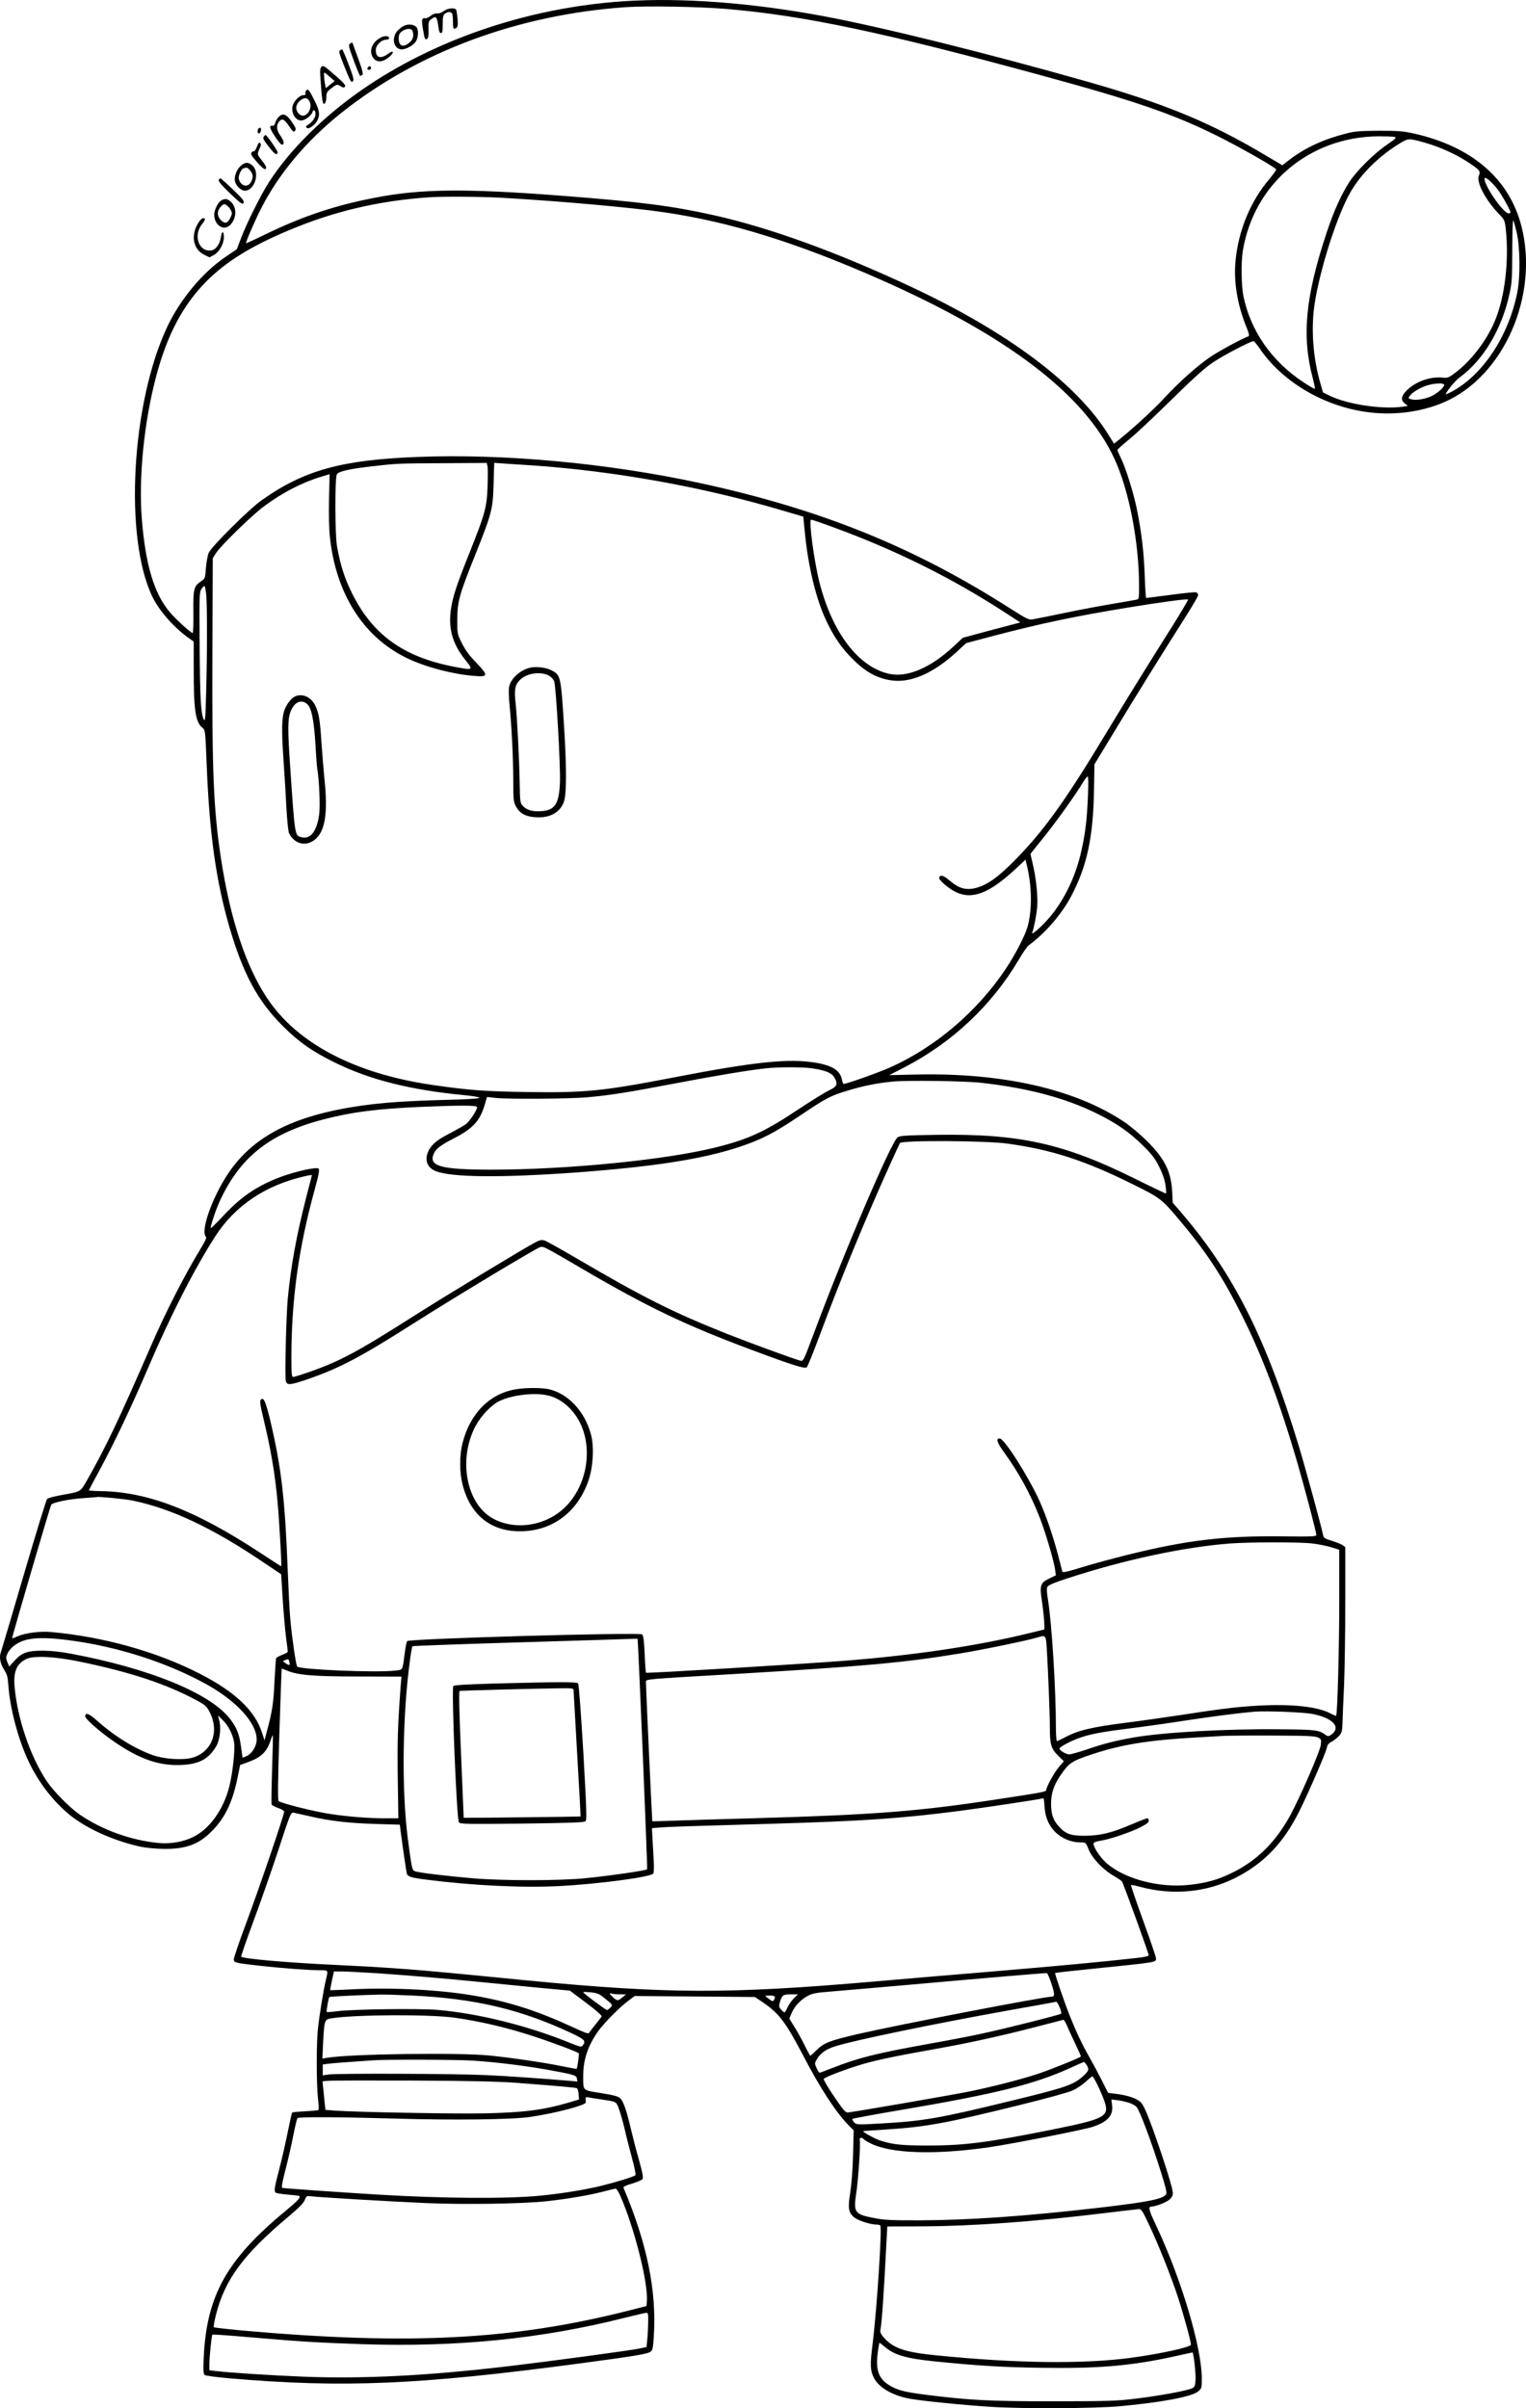 <?xml version="1.0" encoding="UTF-8"?>
<svg xmlns="http://www.w3.org/2000/svg" version="1.0" viewBox="0 0 1265.524 1997.118" preserveAspectRatio="xMidYMid meet">
  <g transform="translate(-155.344,1998.934) scale(0.1,-0.1)" fill="#000000" stroke="none">
    <path d="M6725 19979 c-791 -53 -1570 -317 -2175 -738 -315 -219 -590 -492 -762 -756 -68 -104 -191 -350 -238 -477 l-33 -86 -86 -58 c-194 -130 -381 -353 -491 -586 -297 -631 -359 -1744 -124 -2235 57 -120 186 -265 312 -352 l32 -22 0 -237 c0 -337 15 -432 73 -479 23 -18 23 -23 35 -318 23 -566 77 -949 187 -1331 114 -391 235 -616 444 -824 135 -135 248 -213 436 -305 288 -141 623 -225 1067 -268 70 -6 128 -16 128 -22 0 -6 -100 -13 -267 -17 -323 -8 -531 -22 -718 -49 -565 -81 -903 -257 -1110 -578 -128 -198 -219 -463 -174 -508 7 -7 -2 -30 -31 -78 -142 -232 -302 -544 -430 -840 -258 -594 -369 -827 -521 -1095 -61 -106 -48 -99 -213 -129 -60 -11 -115 -25 -122 -33 -7 -7 -94 -290 -193 -628 -99 -338 -185 -628 -191 -645 -15 -40 -4 -95 30 -147 23 -36 28 -58 33 -128 13 -187 81 -445 167 -627 89 -191 233 -369 385 -478 142 -101 347 -188 545 -231 43 -9 126 -17 195 -18 183 -1 289 38 398 150 106 107 169 239 209 434 l23 112 61 22 c116 42 161 86 194 189 7 21 14 37 16 35 2 -3 -1 -129 -6 -281 -5 -153 -7 -284 -4 -292 3 -8 28 -21 55 -30 27 -9 49 -23 49 -30 0 -28 -204 -626 -310 -911 -61 -163 -110 -306 -108 -318 3 -24 17 -27 225 -50 171 -19 396 -36 486 -36 76 0 73 4 52 -85 -18 -75 -52 -281 -65 -400 -13 -115 -13 -452 0 -574 6 -52 8 -97 4 -100 -3 -3 -52 -8 -109 -11 -57 -3 -106 -7 -109 -11 -3 -3 -19 -75 -36 -160 -17 -84 -48 -222 -70 -306 -43 -163 -46 -188 -28 -199 6 -4 52 -11 100 -15 49 -4 91 -9 94 -12 12 -12 -17 -43 -114 -123 -488 -402 -655 -702 -679 -1214 -5 -109 -3 -137 8 -147 8 -6 97 -18 199 -27 952 -82 1578 -55 2920 124 448 60 548 77 577 95 18 12 22 27 28 122 26 379 -54 773 -251 1239 -4 8 23 21 70 34 42 13 81 29 87 37 9 11 3 47 -29 161 -23 81 -53 197 -67 257 -35 152 -62 228 -88 253 -17 16 -54 26 -159 43 -157 25 -148 15 -148 144 0 133 40 251 124 369 51 71 178 199 252 254 l51 38 499 -4 498 -4 74 -50 c129 -90 182 -161 326 -435 141 -271 268 -465 373 -575 l46 -46 -5 -204 c-3 -121 -13 -246 -23 -310 -21 -130 -16 -166 30 -206 32 -28 137 -62 194 -62 11 0 22 -3 25 -8 15 -24 -29 -701 -64 -981 -22 -173 -20 -221 11 -282 41 -81 156 -147 299 -173 106 -19 438 -52 670 -67 266 -17 860 -14 1070 5 348 32 598 79 650 123 29 24 30 28 30 107 0 258 -171 831 -382 1276 -57 120 -64 150 -35 150 33 0 119 33 147 56 21 18 30 35 30 57 0 55 -170 564 -231 694 -26 54 -36 65 -82 88 -32 15 -87 30 -138 37 l-86 11 -51 101 c-28 56 -74 142 -102 191 -63 111 -110 210 -162 340 -47 117 -129 357 -124 362 2 2 133 17 292 33 569 58 544 54 544 90 0 11 -48 151 -106 311 -58 160 -104 293 -101 295 2 3 38 -4 78 -15 267 -72 545 -46 784 73 239 120 403 290 537 561 72 144 219 484 225 519 4 24 14 37 38 50 19 10 46 31 61 47 25 26 28 37 31 111 1 46 7 186 13 313 5 126 10 435 10 687 l0 457 -22 16 c-13 9 -53 25 -90 36 -61 19 -67 23 -73 52 -17 81 -143 543 -200 732 -272 898 -540 1430 -976 1939 l-70 81 -4 83 c-8 173 -60 279 -209 428 -59 58 -140 127 -195 163 -406 269 -1006 405 -1719 389 l-224 -5 130 67 c394 205 719 511 942 887 35 60 73 115 85 123 134 97 276 261 353 409 130 248 181 484 188 874 l4 218 162 267 c175 290 392 639 579 933 66 103 119 194 119 203 0 9 -7 19 -16 23 -9 3 -104 -6 -212 -21 -109 -14 -200 -26 -203 -26 -3 0 -9 80 -12 178 -7 198 -25 354 -63 547 -28 142 -96 360 -138 442 -14 29 -26 56 -26 61 0 4 42 42 92 83 51 40 210 189 353 330 200 196 283 270 355 318 89 58 305 171 329 171 5 0 29 -28 52 -62 183 -269 516 -470 869 -523 226 -35 464 -6 660 79 494 214 788 883 641 1459 -101 394 -411 661 -892 769 -89 20 -131 23 -289 23 -156 -1 -199 -4 -273 -23 -182 -46 -334 -115 -464 -213 l-65 -50 -117 69 c-476 285 -845 438 -1506 626 -825 234 -1686 448 -2175 540 -603 113 -1186 157 -1665 125z m855 -64 c642 -55 1298 -193 2610 -551 782 -213 1089 -319 1455 -500 178 -88 487 -263 492 -280 1 -5 -24 -40 -56 -79 -157 -183 -257 -427 -281 -677 -17 -174 15 -366 89 -548 19 -46 27 -76 20 -79 -48 -16 -241 -120 -314 -169 -109 -73 -268 -215 -391 -349 -84 -91 -250 -243 -365 -336 l-47 -37 -48 77 c-262 421 -834 849 -1633 1223 -617 289 -1171 490 -1640 595 -346 77 -603 110 -1246 160 -815 63 -1181 59 -1565 -16 -327 -63 -593 -152 -899 -300 -90 -44 -165 -78 -167 -77 -5 6 65 169 120 279 148 294 378 569 671 803 638 507 1465 814 2360 876 177 12 610 4 835 -15z m5538 -1061 c20 -6 12 -13 -60 -63 -108 -73 -253 -217 -313 -309 -70 -109 -129 -240 -190 -423 -177 -534 -208 -860 -113 -1212 11 -43 18 -80 16 -82 -3 -3 -46 22 -96 55 -262 173 -437 424 -497 714 -17 86 -20 280 -5 373 91 557 551 947 1125 952 61 0 120 -2 133 -5z m259 -50 c115 -33 244 -91 339 -152 107 -69 118 -82 103 -116 -26 -55 52 -204 168 -324 43 -45 46 -51 54 -122 28 -262 -7 -562 -90 -761 -68 -164 -200 -336 -333 -434 -52 -39 -60 -42 -106 -37 -98 9 -215 -32 -289 -103 -50 -49 -56 -83 -18 -113 l24 -19 -46 -7 c-171 -23 -456 20 -603 92 l-55 27 -23 80 c-60 211 -77 448 -47 650 44 293 189 745 301 936 87 149 233 293 404 398 73 45 77 45 217 5z m597 -386 c34 -44 106 -174 106 -190 0 -5 -7 -8 -16 -8 -46 0 -219 257 -197 293 7 11 66 -41 107 -95z m-8274 -68 c468 -26 1090 -81 1360 -121 549 -80 1099 -251 1790 -556 1060 -468 1697 -954 1944 -1485 122 -261 206 -693 206 -1065 0 -98 -1 -103 -22 -107 -13 -3 -106 -19 -207 -36 -101 -17 -281 -51 -400 -76 -119 -25 -233 -48 -253 -51 -33 -5 -50 3 -185 89 -800 512 -1575 825 -2578 1042 -761 164 -1616 244 -2334 216 -635 -24 -945 -110 -1296 -358 -106 -75 -419 -386 -441 -438 -9 -21 -19 -78 -23 -126 -6 -85 -7 -87 -41 -110 -60 -41 -65 -62 -63 -255 1 -95 -1 -173 -6 -173 -15 0 -136 110 -188 171 -132 155 -204 396 -234 782 -26 341 19 791 117 1166 92 352 225 603 423 801 162 161 365 287 676 418 375 158 745 246 1165 275 109 8 420 6 590 -3z m8432 -291 c28 -124 30 -361 5 -492 -73 -369 -291 -695 -554 -831 -18 -9 -34 -16 -37 -16 -16 0 73 111 112 139 197 143 350 400 414 694 20 90 22 131 23 359 0 141 3 254 8 249 4 -4 17 -50 29 -102z m-602 -1262 c0 -21 -61 -74 -110 -95 -55 -24 -126 -35 -163 -24 -26 7 -27 8 -12 29 21 30 97 74 154 89 63 17 131 18 131 1z m-7934 -673 c4 -14 4 -89 1 -167 -6 -173 -21 -229 -146 -542 -49 -121 -103 -263 -119 -316 -80 -250 -57 -412 83 -586 66 -82 63 -84 -95 -53 -418 80 -674 263 -845 605 -65 130 -98 235 -127 395 -17 100 -18 565 -1 596 15 25 108 46 318 69 184 21 192 21 577 23 l348 2 6 -26z m369 6 c688 -47 1426 -180 2090 -378 l160 -47 13 -130 c27 -282 93 -554 177 -732 65 -137 128 -229 224 -324 102 -101 194 -152 308 -171 163 -27 353 54 549 234 l80 74 234 62 c386 101 666 160 1097 231 288 47 501 76 509 68 3 -3 -70 -126 -164 -274 -207 -329 -334 -534 -527 -853 -323 -536 -502 -785 -729 -1018 -152 -156 -241 -221 -341 -247 -80 -20 -139 -4 -214 60 -53 45 -80 53 -89 27 -6 -19 73 -88 137 -120 138 -67 281 -11 503 197 l76 71 17 -71 c37 -167 37 -360 -1 -489 -22 -75 -103 -231 -180 -346 -237 -354 -584 -650 -959 -817 -93 -42 -361 -137 -385 -137 -4 0 -11 15 -14 34 -14 76 -76 117 -212 141 -225 39 -502 11 -1199 -124 -576 -111 -721 -125 -1203 -118 -348 5 -479 15 -777 58 -647 93 -1126 344 -1376 720 -177 266 -306 656 -383 1159 -62 407 -75 717 -71 1728 l3 762 27 43 c43 65 299 315 400 389 150 112 318 198 476 245 l66 20 -5 -207 c-3 -133 0 -249 8 -321 51 -462 273 -815 625 -991 150 -76 389 -140 570 -154 119 -10 121 2 18 110 -58 59 -91 105 -119 161 -39 79 -39 79 -38 200 1 148 15 199 151 539 136 340 144 373 150 584 l5 173 82 -6 c44 -3 149 -10 231 -15z m2493 -511 c526 -192 996 -426 1442 -717 l115 -75 -35 -9 c-19 -5 -127 -33 -239 -63 l-203 -55 -76 -71 c-188 -176 -381 -259 -529 -229 -255 52 -475 337 -582 753 -45 173 -93 527 -71 527 6 0 86 -27 178 -61z m-5194 -566 c8 -98 8 -489 -1 -807 -6 -220 -8 -245 -20 -222 -24 46 -31 170 -34 617 -3 401 -2 438 14 462 10 15 21 27 26 27 4 0 11 -34 15 -77z m7312 -1660 c-8 -200 -21 -308 -53 -453 -46 -210 -134 -398 -257 -549 -63 -76 -164 -167 -152 -136 14 38 34 141 41 210 7 85 -8 237 -36 356 l-20 87 109 136 c105 130 268 358 328 459 16 26 33 47 38 47 5 0 6 -64 2 -157z m-2291 -2263 c110 -16 164 -37 186 -74 34 -56 27 -77 -42 -109 -33 -16 -147 -86 -252 -156 -282 -188 -420 -252 -699 -320 -414 -102 -1221 -181 -1843 -182 -426 0 -528 28 -485 131 18 42 56 72 170 130 157 81 215 145 255 283 l17 59 71 -8 c109 -11 625 -8 767 6 183 16 355 44 725 115 321 61 593 107 745 124 107 12 303 12 385 1z m1400 -120 c387 -42 709 -127 970 -258 162 -80 268 -155 376 -262 79 -78 103 -110 137 -180 28 -56 45 -108 51 -150 5 -36 7 -67 5 -69 -1 -2 -117 53 -256 122 -592 294 -959 375 -1647 365 -252 -4 -303 -7 -323 -20 -52 -34 -444 -952 -699 -1636 -82 -219 -84 -223 -108 -217 -52 13 -414 146 -597 218 -463 184 -705 306 -1256 629 -130 76 -250 143 -267 149 -24 8 -37 6 -73 -12 -84 -43 -737 -438 -1009 -611 -484 -308 -624 -382 -892 -474 -54 -19 -105 -34 -113 -34 -11 0 -14 28 -14 158 0 482 59 905 191 1388 42 152 46 183 27 185 -53 5 -235 -41 -348 -88 -176 -73 -297 -158 -437 -309 -53 -57 -99 -102 -101 -99 -7 7 39 147 74 223 168 366 416 562 857 677 237 62 447 89 817 105 326 14 460 13 460 -2 0 -26 -61 -117 -92 -141 -18 -13 -76 -46 -127 -73 -109 -55 -154 -92 -182 -145 -38 -76 -16 -142 58 -172 131 -52 537 -56 1153 -12 644 47 1053 110 1360 211 187 62 291 115 506 260 222 149 254 166 398 209 128 39 242 62 377 75 116 11 588 5 724 -10z m225 -505 c367 -51 635 -138 1030 -333 239 -118 247 -124 408 -317 216 -257 348 -461 505 -775 173 -345 316 -727 462 -1230 63 -218 155 -568 155 -591 0 -12 -40 -14 -272 -11 -490 6 -801 -31 -1293 -153 -121 -30 -291 -76 -378 -103 -104 -33 -160 -46 -163 -38 -2 6 -17 65 -34 131 -40 155 -100 333 -155 455 -91 202 -293 520 -331 520 -33 0 -23 -33 34 -112 126 -173 224 -354 299 -547 48 -124 118 -361 127 -432 l6 -44 -52 -25 c-77 -37 -84 -56 -64 -189 9 -58 17 -135 19 -170 l2 -65 -115 -28 c-442 -109 -959 -186 -1560 -233 -353 -27 -1623 -104 -1629 -98 -3 2 -8 71 -11 154 -5 109 -11 154 -21 164 -20 19 -1937 -35 -1949 -56 -5 -7 -14 -51 -20 -98 -20 -151 -12 -139 -87 -147 -161 -17 -779 9 -805 34 -10 10 -44 245 -57 392 -6 63 -15 241 -21 395 -23 606 -53 863 -145 1253 -37 152 -53 191 -73 178 -18 -11 -15 -31 23 -190 70 -294 105 -528 124 -846 16 -254 20 -350 16 -350 -2 0 -82 51 -177 114 -533 350 -926 502 -1313 509 -58 1 -105 4 -105 6 0 2 38 74 85 160 126 234 259 512 400 841 194 454 394 843 568 1113 163 249 413 417 735 491 34 8 62 12 62 10 0 -2 -22 -91 -50 -196 -78 -306 -124 -557 -150 -828 -13 -140 -26 -647 -16 -684 9 -37 36 -34 180 15 266 92 439 183 882 465 341 217 1021 626 1050 632 27 5 34 1 349 -183 546 -319 847 -463 1400 -670 346 -129 444 -160 460 -144 7 8 57 131 110 274 180 481 369 939 567 1379 50 111 93 203 95 206 21 24 715 20 893 -5z m-7257 -2960 c325 -67 668 -230 1089 -515 l143 -96 12 -195 c7 -107 19 -249 27 -316 9 -68 16 -127 16 -131 0 -5 -20 -17 -45 -26 -25 -10 -47 -22 -51 -27 -3 -5 -9 -91 -14 -192 -8 -179 -19 -253 -62 -411 l-21 -80 -21 65 c-59 182 -223 338 -512 486 -357 184 -803 309 -1239 348 -87 8 -212 -8 -273 -35 -25 -11 -46 -19 -48 -17 -4 4 314 1089 324 1107 12 20 151 48 277 56 55 4 101 7 102 8 8 6 234 -16 296 -29z m9782 -356 c50 -5 120 -20 158 -31 l67 -21 0 -426 c0 -379 -15 -939 -26 -950 -2 -3 -21 5 -42 16 -97 54 -290 79 -542 70 -194 -8 -333 -23 -680 -77 -140 -21 -347 -51 -460 -65 -307 -39 -416 -65 -529 -126 -30 -16 -58 -29 -63 -29 -4 0 -8 55 -8 123 0 309 -34 853 -65 1045 -11 65 -12 99 -5 112 7 13 58 35 163 69 474 155 965 260 1352 290 163 12 577 13 680 0z m-2201 -866 c10 -153 26 -547 26 -663 0 -138 11 -174 69 -231 l47 -46 -38 -44 c-38 -43 -108 -170 -108 -194 0 -14 -21 -19 -350 -69 -702 -109 -1058 -137 -2120 -167 -217 -6 -485 -14 -595 -18 -110 -4 -201 -7 -202 -6 -2 1 -53 1113 -53 1156 0 23 -15 22 710 64 1094 65 1420 94 1890 171 190 31 563 108 645 133 71 22 72 21 79 -86z m-8089 61 c391 -53 795 -183 1117 -361 251 -138 418 -320 420 -457 1 -56 -38 -121 -85 -141 l-32 -13 -12 85 c-14 108 -33 158 -87 231 -159 215 -668 425 -1330 548 -154 29 -300 32 -369 8 -32 -11 -61 -32 -92 -66 l-45 -50 -15 36 c-13 31 -13 41 -1 69 7 18 28 45 46 60 88 75 212 88 485 51z m4696 14 c5 -18 84 -1905 79 -1911 -9 -10 -302 -53 -502 -73 -218 -23 -694 -23 -951 -1 -218 19 -443 46 -473 58 -23 8 -26 22 -59 274 -52 404 -44 1031 20 1488 7 54 16 101 19 104 3 3 416 18 918 33 502 15 921 28 931 29 9 0 17 0 18 -1z m-4631 -188 c427 -88 723 -186 980 -325 68 -37 78 -47 104 -98 80 -159 16 -327 -143 -374 -79 -23 -233 -13 -328 20 -151 53 -319 157 -464 286 -67 60 -99 72 -99 37 0 -24 137 -142 258 -223 201 -135 358 -188 534 -181 152 6 231 48 295 156 30 51 42 154 24 216 l-10 39 40 -39 c46 -45 84 -120 94 -185 9 -63 -12 -253 -40 -366 -49 -192 -163 -351 -299 -418 -83 -41 -188 -59 -286 -50 -230 22 -470 108 -657 237 -83 58 -211 187 -270 273 -137 203 -247 524 -269 792 -10 121 19 187 100 225 61 28 234 20 436 -22z m1743 -2 c8 -31 2 -34 -30 -13 -26 17 -26 19 -8 26 30 12 32 11 38 -13z m-20 -73 c91 -38 220 -49 591 -49 l359 -1 -7 -80 c-24 -329 -28 -450 -24 -757 l5 -338 -116 0 c-132 0 -298 13 -451 36 -128 19 -411 90 -426 107 -8 9 -6 160 6 552 10 297 18 541 19 543 2 4 8 2 44 -13z m8506 -360 c167 -33 238 -109 158 -169 -23 -17 -31 -18 -45 -8 -62 45 -75 47 -382 50 -442 5 -977 -25 -1222 -69 -150 -27 -249 -52 -387 -100 -63 -21 -126 -39 -141 -39 -26 0 -80 33 -80 48 0 13 87 60 158 86 95 34 182 51 422 81 113 14 320 43 460 65 237 36 456 64 575 74 100 8 411 -4 484 -19z m45 -195 c26 -13 28 -18 23 -60 -5 -54 -182 -459 -263 -603 -122 -216 -275 -364 -479 -462 -112 -55 -209 -82 -348 -97 -249 -28 -539 49 -688 181 -56 50 -115 142 -106 165 3 7 29 16 57 20 71 10 242 67 328 110 53 27 72 41 72 56 0 11 -5 20 -12 20 -6 0 -64 -22 -127 -49 -167 -72 -263 -95 -391 -96 -122 0 -163 16 -222 85 -43 49 -58 98 -58 184 0 82 24 154 78 232 71 104 92 118 257 173 249 83 473 119 865 141 107 6 218 12 245 14 28 1 205 3 395 2 281 -1 350 -4 374 -16z m-2269 -562 c4 -76 20 -127 55 -180 52 -78 148 -128 245 -128 42 0 43 0 66 -57 29 -73 117 -167 203 -217 36 -21 69 -43 74 -50 11 -14 222 -597 222 -612 0 -7 -39 -16 -97 -22 -273 -31 -656 -67 -1193 -112 -327 -27 -773 -65 -990 -84 -1204 -104 -1708 -103 -2870 9 -195 19 -472 46 -615 60 -345 33 -613 52 -1000 70 -384 18 -743 50 -761 67 -3 4 40 129 96 280 56 150 150 418 209 596 104 318 106 323 131 318 14 -3 75 -16 135 -30 168 -39 320 -56 542 -63 l202 -6 5 -41 c15 -117 48 -344 53 -363 6 -27 36 -36 163 -52 385 -49 799 -69 1102 -53 329 17 761 75 779 104 5 7 7 51 4 98 -2 47 -7 128 -10 182 l-5 96 72 6 c81 6 197 10 933 31 744 22 1045 42 1537 105 208 27 667 96 693 104 15 5 16 2 20 -56z m-5535 -1393 c250 -17 561 -43 880 -75 107 -11 313 -31 457 -45 l262 -24 136 -102 c83 -62 132 -106 128 -113 -4 -6 -26 -34 -49 -63 -23 -28 -46 -59 -52 -68 -8 -15 -22 -11 -128 38 -307 142 -541 217 -834 267 -281 48 -671 68 -995 52 -104 -5 -191 -9 -193 -7 -1 1 5 37 14 79 l17 76 61 0 c34 0 167 -7 296 -15z m5593 -86 c29 -90 29 -109 -2 -109 -66 0 -1277 -234 -1606 -310 -233 -55 -276 -71 -338 -131 -28 -27 -52 -49 -54 -49 -1 0 -24 41 -49 92 -25 51 -64 120 -86 154 l-39 63 21 49 c25 57 77 111 138 142 31 17 71 24 160 31 64 5 347 30 627 54 707 63 1178 103 1190 101 6 -1 22 -40 38 -87z m-3730 -102 c97 -77 94 -73 73 -96 -11 -12 -24 -21 -29 -21 -11 0 -197 139 -197 148 0 3 27 2 60 -1 44 -4 70 -12 93 -30z m150 13 l52 -1 -30 -24 c-37 -31 -43 -31 -77 0 -31 27 -36 40 -12 31 9 -3 39 -6 67 -6z m-1720 -10 c520 -25 896 -114 1315 -310 115 -54 126 -66 99 -103 -11 -16 -19 -15 -111 22 -346 141 -756 243 -1095 272 -155 13 -698 6 -830 -11 -46 -6 -86 -9 -88 -6 -5 5 15 117 22 124 4 4 270 17 420 20 39 1 159 -3 268 -8z m3163 -24 c-19 -19 -42 -53 -52 -75 -10 -23 -21 -41 -24 -41 -4 0 -16 10 -28 23 -18 19 -20 29 -13 54 19 67 27 73 92 73 l60 0 -35 -34z m-156 12 c0 -7 -4 -19 -9 -27 -7 -11 -15 -9 -40 10 -17 12 -31 24 -31 26 0 2 18 3 40 3 25 0 40 -5 40 -12z m2361 -85 c11 -25 16 -50 12 -54 -11 -9 -445 -119 -649 -163 -88 -20 -288 -58 -445 -86 -439 -79 -587 -116 -803 -201 -54 -21 -101 -39 -106 -39 -4 0 -15 18 -25 39 -17 39 -17 40 5 76 31 50 74 80 150 104 157 50 814 186 1455 301 187 33 347 62 355 64 8 2 19 4 23 5 4 0 17 -20 28 -46z m-5016 -87 c217 -31 429 -81 650 -153 151 -49 365 -129 378 -142 5 -5 -10 -117 -18 -129 -1 -1 -58 9 -126 23 -142 29 -406 68 -589 87 -259 27 -1171 14 -1359 -19 l-34 -6 6 134 c10 187 11 192 74 201 211 31 815 33 1018 4z m5078 -68 c12 -29 43 -97 70 -152 26 -54 46 -100 44 -102 -11 -12 -258 -111 -355 -143 -146 -48 -391 -111 -587 -150 -157 -31 -967 -171 -992 -171 -19 0 -39 23 -129 157 -41 62 -73 117 -69 122 9 15 203 88 332 125 120 34 278 67 638 131 246 44 535 108 805 179 113 29 209 54 213 55 4 0 18 -23 30 -51z m-4921 -288 c193 -13 432 -43 616 -76 219 -40 236 -45 240 -73 l4 -24 -79 7 c-230 19 -482 37 -673 46 -234 12 -1241 16 -1315 5 l-45 -7 0 45 0 45 43 6 c35 5 157 14 377 29 116 8 695 6 832 -3z m5082 -35 c24 -37 20 -50 -31 -96 -80 -70 -142 -92 -578 -198 -614 -150 -741 -172 -1097 -192 -197 -11 -200 -11 -221 9 -11 12 -18 25 -14 29 4 4 184 37 401 74 790 134 1110 214 1404 348 59 27 110 49 113 50 4 1 14 -10 23 -24z m89 -162 c19 -38 45 -98 58 -135 46 -131 13 -150 -429 -239 -538 -108 -726 -132 -1022 -133 -225 0 -298 7 -405 41 -45 14 -150 72 -143 78 2 2 86 8 188 14 331 21 494 51 1098 200 232 57 421 109 454 125 32 15 79 47 105 71 26 24 51 44 55 45 4 0 23 -30 41 -67z m-4813 13 c375 -29 488 -39 498 -45 6 -3 12 -26 14 -50 l3 -43 -80 -24 c-214 -63 -376 -84 -705 -91 -246 -5 -1068 10 -1242 23 l-76 6 -6 59 c-3 32 -9 86 -12 118 l-6 60 49 4 c26 3 343 3 703 2 477 -2 711 -8 860 -19z m690 -136 c134 -20 130 -18 151 -65 10 -24 33 -101 50 -171 16 -71 46 -187 65 -258 20 -71 32 -132 27 -136 -14 -13 -161 -58 -292 -90 -133 -32 -332 -64 -501 -80 -279 -27 -812 -23 -1355 10 -325 20 -770 51 -781 55 -8 2 1 50 26 147 21 80 50 207 65 284 15 76 31 143 35 147 10 12 334 10 800 -3 493 -15 990 -9 1135 14 208 31 454 96 456 119 1 7 0 20 -1 30 -1 14 4 17 22 13 13 -3 57 -10 98 -16z m4375 -26 c28 -7 61 -24 73 -37 26 -27 124 -288 203 -540 40 -128 51 -172 43 -185 -25 -40 -149 -64 -559 -112 -608 -70 -1064 -102 -1470 -104 -239 -1 -306 2 -383 17 -172 32 -182 46 -158 206 18 113 38 425 29 448 -6 15 23 18 32 3 4 -6 28 -21 54 -34 170 -87 530 -99 981 -35 189 27 788 145 865 170 125 42 172 94 161 180 l-6 47 42 -5 c24 -2 66 -11 93 -19z m-4209 -771 c116 -262 233 -723 222 -874 l-3 -44 -165 -42 c-951 -239 -1808 -283 -3175 -162 -132 12 -243 25 -248 28 -4 4 4 50 17 102 74 294 227 501 603 817 88 74 125 112 134 137 13 34 15 35 54 30 65 -8 656 -43 950 -56 321 -14 802 -6 1000 15 179 20 356 50 470 80 50 13 96 24 103 25 7 1 24 -25 38 -56z m4384 -238 c79 -166 187 -437 244 -612 45 -139 106 -361 106 -388 0 -21 -252 -76 -495 -109 -395 -53 -949 -47 -1615 20 -257 25 -356 58 -433 143 -28 32 -36 47 -32 68 13 77 27 283 51 748 l6 110 296 1 c420 2 924 39 1499 109 148 18 278 33 291 34 20 1 31 -15 82 -124z m-4151 -817 c-1 -46 -4 -110 -8 -143 l-6 -60 -57 -12 c-65 -15 -766 -109 -1088 -147 -670 -79 -1198 -106 -1695 -87 -273 11 -615 33 -732 47 l-53 6 0 52 c0 60 18 238 25 244 2 3 143 -7 312 -22 431 -37 557 -44 923 -57 790 -27 1497 44 2190 220 85 21 163 39 173 40 15 1 17 -9 16 -81z m1958 -198 c81 -71 179 -100 428 -125 363 -36 541 -47 865 -52 477 -8 754 16 1101 92 86 19 158 35 161 35 10 0 30 -175 26 -230 -3 -47 -7 -57 -28 -67 -42 -20 -264 -61 -460 -85 -170 -21 -227 -22 -695 -23 -533 0 -694 9 -1060 55 -168 22 -224 36 -290 74 -94 55 -121 127 -103 269 6 48 13 87 15 87 3 0 21 -14 40 -30z M5945 14451 c-83 -22 -158 -92 -170 -160 -4 -22 -2 -89 4 -148 17 -168 31 -442 31 -628 0 -150 2 -176 20 -209 33 -66 89 -94 190 -95 104 -1 181 47 210 129 23 68 23 284 0 646 -25 393 -28 404 -98 442 -46 26 -136 37 -187 23z m165 -67 c16 -10 33 -29 39 -43 16 -43 54 -713 48 -843 -8 -177 -41 -228 -156 -236 -70 -5 -119 9 -151 43 -23 24 -24 33 -27 193 -4 217 -21 541 -34 664 -12 112 -5 149 40 192 57 55 174 69 241 30z M4013 14219 c-35 -10 -74 -54 -98 -112 -25 -61 -28 -169 -11 -412 9 -126 20 -312 25 -412 6 -101 15 -192 22 -205 49 -96 153 -114 228 -39 72 72 93 218 66 481 -9 91 -20 233 -26 315 -11 181 -22 246 -52 305 -32 64 -94 96 -154 79z m91 -72 c34 -34 53 -132 66 -337 5 -96 12 -186 15 -200 16 -92 25 -306 15 -377 -18 -134 -70 -203 -141 -188 -62 14 -59 -4 -99 585 -22 319 -21 401 6 465 31 76 92 98 138 52z M5840 8469 c-220 -32 -387 -198 -450 -445 -27 -103 -27 -245 0 -348 63 -249 232 -386 475 -386 265 0 477 156 568 419 39 111 49 279 22 381 -50 194 -191 344 -353 379 -60 12 -179 13 -262 0z m265 -54 c112 -29 214 -123 268 -245 96 -218 41 -506 -129 -676 -156 -157 -410 -200 -597 -101 -225 118 -297 489 -151 768 45 85 132 177 199 209 109 53 299 73 410 45z M5670 6028 c-240 -7 -349 -13 -357 -21 -17 -17 28 -1109 46 -1131 12 -14 73 -15 525 -10 402 5 514 9 525 20 12 11 9 93 -18 571 -19 318 -37 563 -43 571 -12 14 -136 14 -678 0z m640 -54 c0 -8 14 -247 30 -531 17 -284 29 -517 28 -518 -2 -2 -966 -13 -969 -11 0 1 -10 237 -22 525 -15 344 -19 525 -12 527 10 3 600 19 823 22 105 2 122 0 122 -14z M5234 19898 c-16 -13 -39 -21 -54 -20 -15 2 -38 -6 -55 -20 -16 -12 -37 -22 -46 -20 -27 5 -31 -12 -19 -85 15 -89 17 -94 34 -87 11 4 14 22 13 76 -2 66 0 72 26 91 35 27 45 17 55 -59 5 -42 11 -59 22 -59 12 0 15 15 15 73 0 61 3 76 19 88 26 19 52 18 60 -2 3 -9 6 -40 6 -70 0 -55 4 -61 29 -45 10 7 13 25 9 74 -3 36 -9 70 -12 76 -12 19 -72 12 -102 -11z M4905 19776 c-17 -7 -43 -28 -58 -45 -50 -60 -27 -151 38 -151 40 0 103 37 120 70 18 35 20 90 3 113 -18 23 -67 30 -103 13z m69 -42 c14 -38 6 -72 -25 -98 -52 -44 -89 -30 -89 35 0 29 6 43 26 58 32 25 79 28 88 5z M4720 19682 c-81 -36 -113 -120 -69 -176 31 -39 81 -33 137 17 36 33 28 52 -10 24 -67 -50 -108 -39 -108 28 0 39 46 85 86 85 15 0 24 6 24 15 0 16 -32 19 -60 7z M4457 19628 c-16 -12 -13 -22 30 -140 26 -71 50 -128 53 -128 3 0 11 4 18 8 9 6 2 37 -31 128 -24 65 -46 125 -48 132 -3 10 -7 10 -22 0z M4372 19571 c-10 -6 -3 -33 33 -122 56 -140 60 -148 76 -132 9 9 1 40 -36 137 -26 70 -51 126 -54 126 -3 0 -12 -4 -19 -9z M4219 19435 c-12 -12 -13 -34 -7 -112 12 -174 18 -206 34 -192 8 6 14 29 14 53 0 34 5 45 33 67 51 40 56 42 84 24 19 -13 28 -14 37 -5 11 12 -18 43 -132 138 -42 36 -51 39 -63 27z m88 -99 l22 -19 -37 -29 -37 -30 -7 39 c-4 21 -7 51 -7 67 -1 32 -5 34 66 -28z M4607 19433 c-12 -11 -8 -23 8 -23 8 0 15 7 15 15 0 16 -12 20 -23 8z M4092 19238 c-6 -6 -8 -17 -5 -24 3 -10 -3 -14 -19 -14 -29 0 -75 -46 -87 -86 -16 -58 21 -124 70 -124 31 0 85 40 94 71 9 27 25 14 25 -20 0 -28 -30 -69 -66 -89 -14 -8 -16 -14 -7 -23 15 -15 67 21 88 61 24 46 18 85 -25 169 -43 86 -51 96 -68 79z m28 -89 c25 -46 -9 -119 -55 -119 -27 0 -55 34 -55 65 0 42 54 90 88 78 7 -3 17 -14 22 -24z M3863 19018 c-12 -13 -25 -35 -28 -50 -5 -17 -12 -25 -21 -21 -8 3 -17 -2 -20 -10 -6 -17 80 -147 97 -147 23 0 18 31 -10 71 -35 48 -39 87 -13 120 25 30 43 21 85 -41 30 -44 36 -49 47 -35 11 13 7 25 -26 73 -45 66 -76 77 -111 40z M3697 18923 c-4 -3 -7 -15 -7 -25 0 -26 24 -17 28 10 3 21 -8 29 -21 15z M3741 18856 c-10 -12 -3 -27 39 -80 53 -68 67 -77 76 -52 4 11 -89 146 -101 146 -1 0 -8 -6 -14 -14z M3684 18772 c-9 -23 -20 -39 -24 -37 -4 3 -13 -2 -20 -10 -10 -12 -3 -26 45 -80 52 -60 75 -73 75 -42 0 7 -16 32 -35 56 -40 50 -40 51 -19 98 13 26 14 37 5 46 -8 8 -15 1 -27 -31z M3555 18618 c-32 -25 -55 -74 -55 -118 0 -40 47 -92 84 -92 84 0 129 157 59 212 -33 26 -54 25 -88 -2z m74 -44 c25 -32 26 -55 6 -94 -26 -50 -86 -34 -101 25 -6 25 18 80 38 88 26 10 37 7 57 -19z M3367 18496 c-4 -10 30 -49 95 -111 88 -84 103 -94 111 -79 8 15 -6 34 -87 111 -53 51 -100 93 -105 93 -5 0 -11 -7 -14 -14z M3393 18330 c-27 -11 -63 -79 -63 -120 0 -91 82 -141 135 -84 54 58 53 151 -2 194 -28 22 -37 23 -70 10z m75 -84 c12 -23 11 -32 -5 -64 -22 -46 -45 -51 -78 -18 -33 33 -33 79 0 112 24 24 28 25 48 11 12 -8 28 -26 35 -41z M3194 18134 c-60 -102 -37 -213 52 -257 l45 -22 37 20 c44 24 82 92 82 147 0 53 -17 56 -24 4 -10 -65 -44 -110 -85 -114 -100 -10 -146 126 -73 217 17 21 28 41 25 45 -16 15 -34 2 -59 -40z"></path>
  </g>
</svg>
